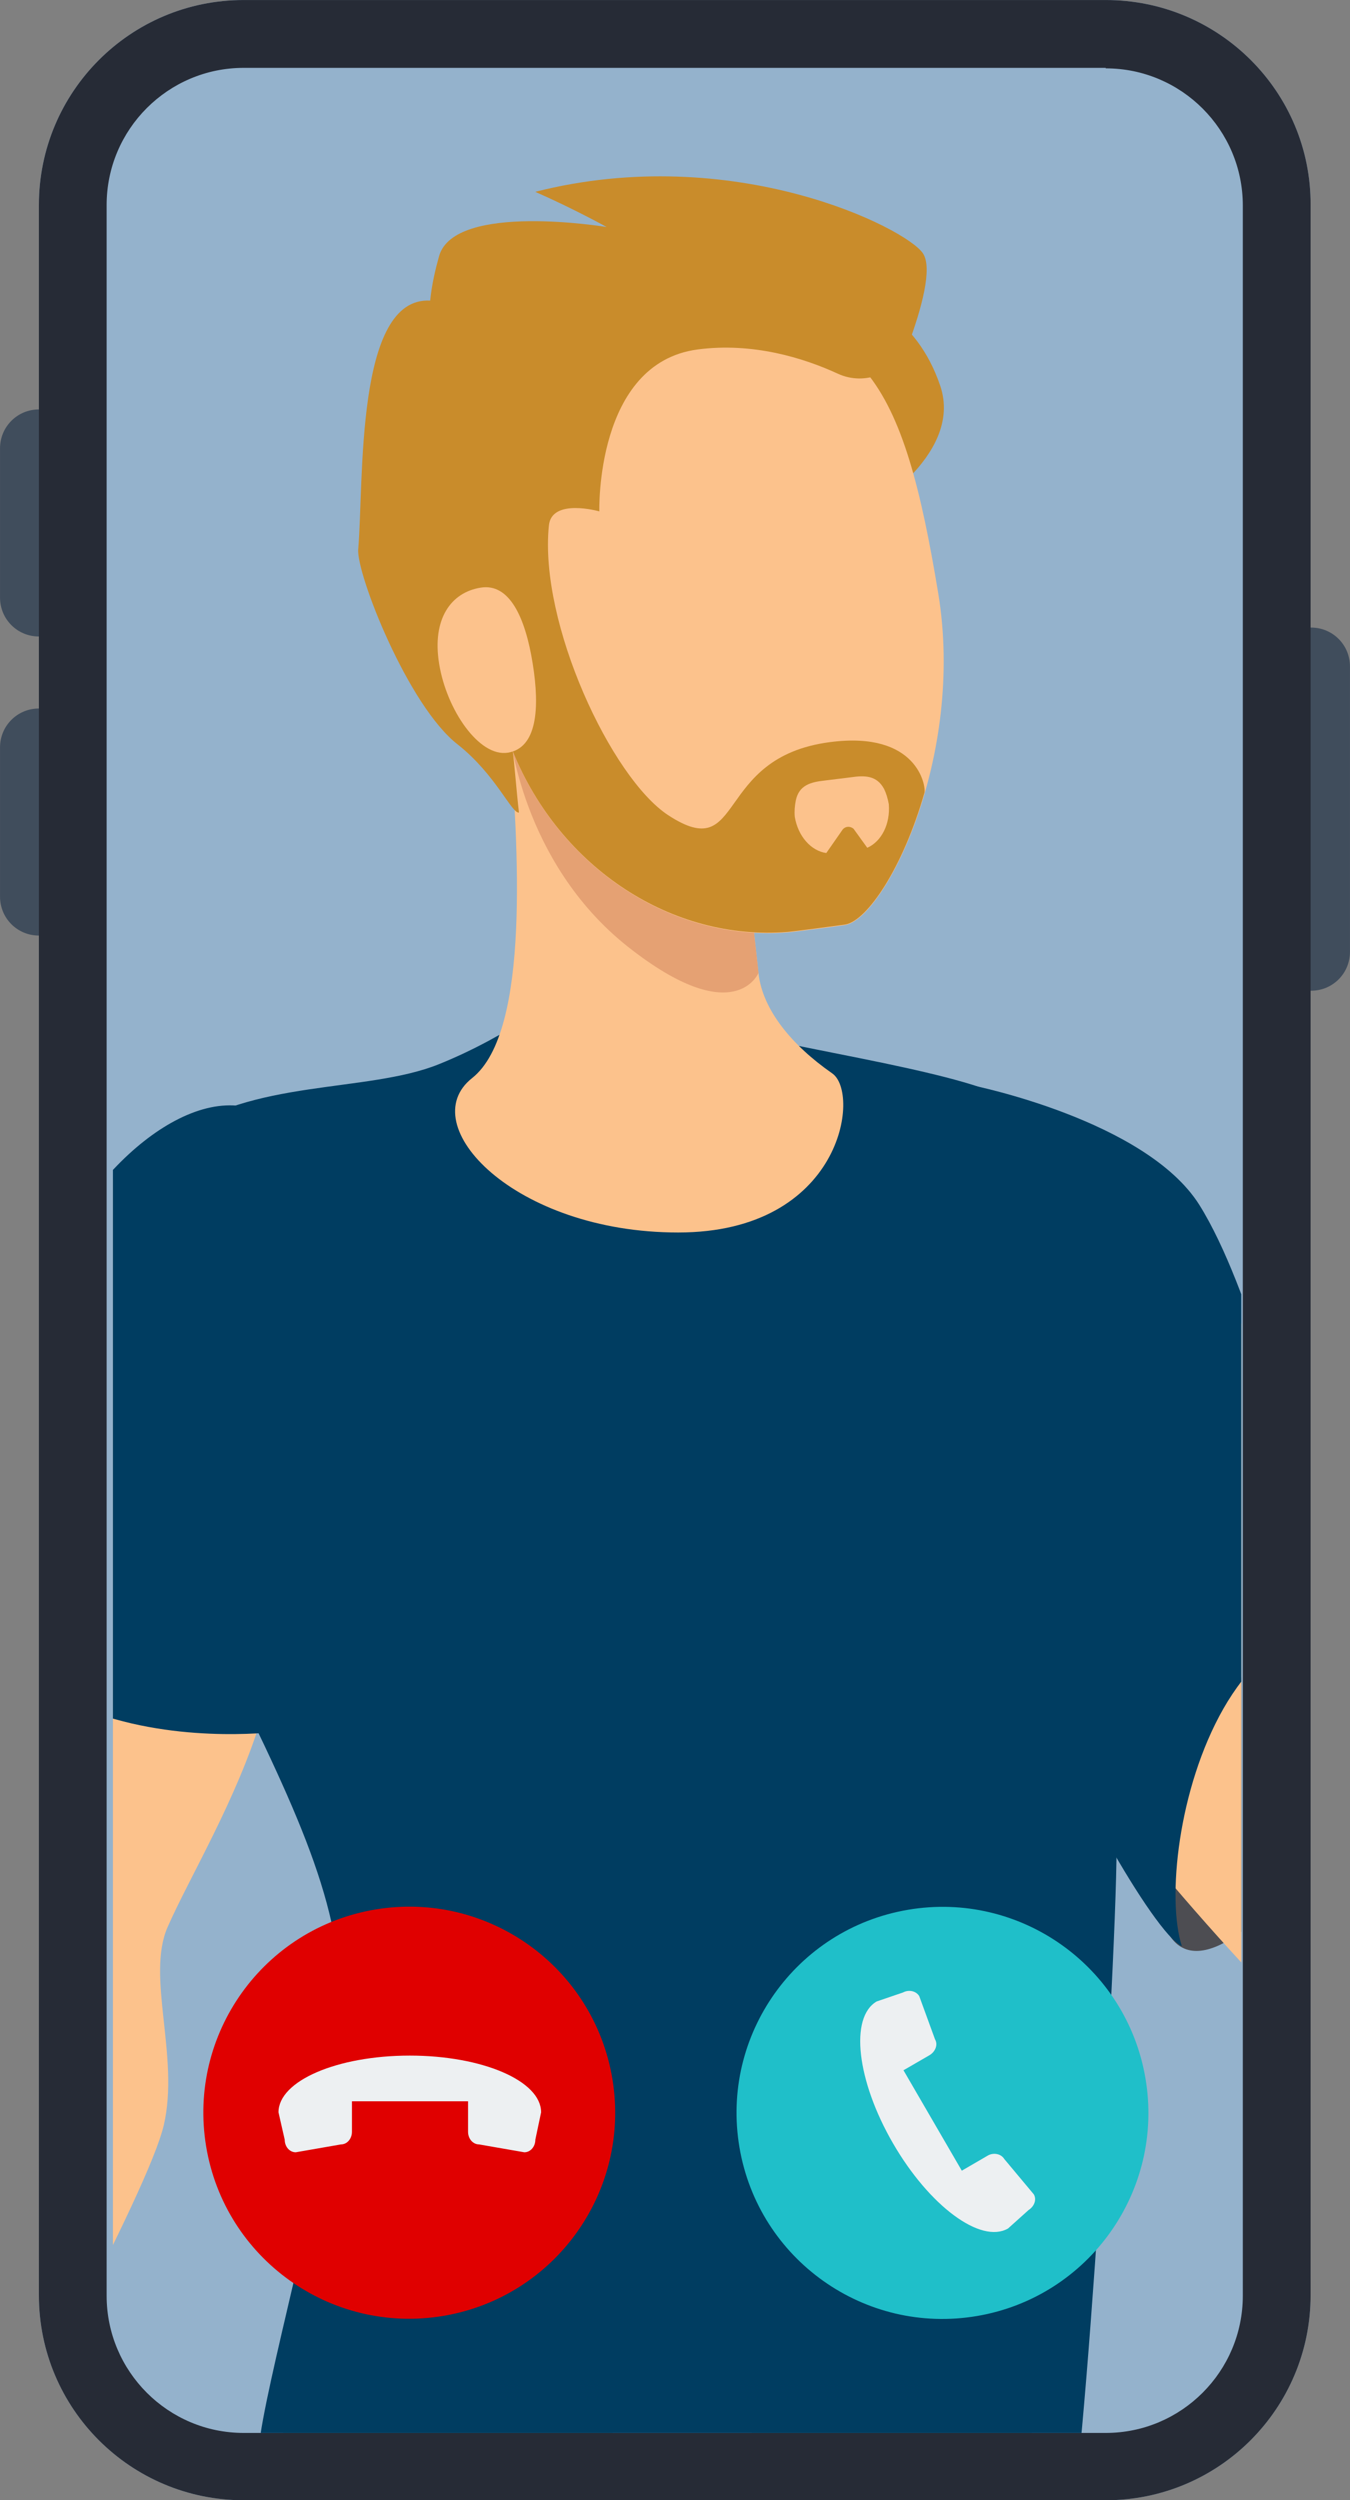 <?xml version="1.0" encoding="utf-8"?>
<!-- Generator: Adobe Illustrator 27.7.0, SVG Export Plug-In . SVG Version: 6.00 Build 0)  -->
<svg version="1.1" id="Layer_1" xmlns="http://www.w3.org/2000/svg" xmlns:xlink="http://www.w3.org/1999/xlink" x="0px" y="0px"
	 viewBox="0 0 54.046 100.038" style="enable-background:new 0 0 54.046 100.038;" xml:space="preserve">
<rect x="0" y="0" width="54.046" height="100.038" fill="#808080" stroke="none"/>
<style type="text/css">
	.st0{clip-path:url(#SVGID_00000007416636308215623370000001915441645841774471_);fill:#94B2CC;}
	.st1{clip-path:url(#SVGID_00000007416636308215623370000001915441645841774471_);fill:#404D5C;}
	.st2{clip-path:url(#SVGID_00000007416636308215623370000001915441645841774471_);fill:#262B36;}
	.st3{clip-path:url(#SVGID_00000068667146794137184050000002492303910392905390_);fill:#4D4D52;}
	.st4{clip-path:url(#SVGID_00000068667146794137184050000002492303910392905390_);fill:#FCC28C;}
	.st5{clip-path:url(#SVGID_00000068667146794137184050000002492303910392905390_);fill:#003D61;}
	.st6{clip-path:url(#SVGID_00000068667146794137184050000002492303910392905390_);fill:#40738C;}
	.st7{clip-path:url(#SVGID_00000068667146794137184050000002492303910392905390_);fill:#E5A173;}
	.st8{clip-path:url(#SVGID_00000068667146794137184050000002492303910392905390_);fill:#C98C2B;}
	.st9{clip-path:url(#SVGID_00000126324626292480802100000002330802897614345128_);fill:#E00000;}
	.st10{clip-path:url(#SVGID_00000126324626292480802100000002330802897614345128_);fill:#1FBFC9;}
	.st11{clip-path:url(#SVGID_00000126324626292480802100000002330802897614345128_);fill:#EDF0F2;}
</style>
<g>
	<g>
		<defs>
			<rect id="SVGID_1_" width="54.046" height="100.038"/>
		</defs>
		<clipPath id="SVGID_00000014609307538501018340000002494333454932579465_">
			<use xlink:href="#SVGID_1_"  style="overflow:visible;"/>
		</clipPath>
		<path style="clip-path:url(#SVGID_00000014609307538501018340000002494333454932579465_);fill:#94B2CC;" d="M44.267,0.001
			H9.757c-4.542,0-8.2,3.681-8.2,8.202v83.634c0,4.542,3.679,8.202,8.2,8.202h34.51
			c4.542,0,8.202-3.681,8.202-8.202V8.203C52.489,3.682,48.808,0.001,44.267,0.001"/>
		<path style="clip-path:url(#SVGID_00000014609307538501018340000002494333454932579465_);fill:#404D5C;" d="M51.207,25.11
			h1.282c0.863,0,1.556,0.693,1.556,1.556v11.418c0,0.863-0.693,1.556-1.556,1.556h-1.282V25.11z"/>
		<path style="clip-path:url(#SVGID_00000014609307538501018340000002494333454932579465_);fill:#404D5C;" d="M2.839,25.467H1.557
			c-0.863,0-1.556-0.693-1.556-1.556v-5.973c0-0.861,0.693-1.556,1.556-1.556H2.839V25.467z"/>
		<path style="clip-path:url(#SVGID_00000014609307538501018340000002494333454932579465_);fill:#404D5C;" d="M2.839,37.433H1.557
			c-0.863,0-1.556-0.693-1.556-1.556v-5.973c0-0.861,0.693-1.556,1.556-1.556H2.839V37.433z"/>
		<path style="clip-path:url(#SVGID_00000014609307538501018340000002494333454932579465_);fill:#262B36;" d="M44.267,0.001
			H9.757c-4.542,0-8.2,3.681-8.2,8.202v83.634c0,4.542,3.679,8.202,8.2,8.202h34.51
			c4.542,0,8.202-3.681,8.202-8.202V8.203C52.489,3.682,48.808,0.001,44.267,0.001 M44.267,2.735
			c3.028,0,5.488,2.46,5.488,5.488v83.634c0,3.028-2.46,5.488-5.488,5.488H9.757
			c-3.028,0-5.488-2.46-5.488-5.488V8.203c0-3.028,2.46-5.488,5.488-5.488h34.51"/>
	</g>
	<g>
		<defs>
			<path id="SVGID_00000058567925262869569090000011431810197284054967_" d="M10.535,2.924c-4.016,0-6.014,1.996-6.014,6.014
				v82.393c0,4.018,1.998,6.014,6.014,6.014h33.144c4.016,0,6.014-1.996,6.014-6.014V8.938
				c0-4.018-1.998-6.014-6.014-6.014H10.535z"/>
		</defs>
		<clipPath id="SVGID_00000052796472137337532760000014501310307134813833_">
			<use xlink:href="#SVGID_00000058567925262869569090000011431810197284054967_"  style="overflow:visible;"/>
		</clipPath>
		<path style="clip-path:url(#SVGID_00000052796472137337532760000014501310307134813833_);fill:#4D4D52;" d="M54.046,72.027
			c-2.313,3.848-5.257,6.772-6.772,5.867c-1.513-0.904-1.008-5.298,1.305-9.146
			c2.313-3.848,5.678-6.267,7.192-5.343C56.422,64.099,56.358,68.178,54.046,72.027"/>
		<path style="clip-path:url(#SVGID_00000052796472137337532760000014501310307134813833_);fill:#FCC28C;" d="M41.239,44.373
			c0,0,4.627,1.157,6.772,4.542c2.123,3.386,2.942,10.306,3.321,10.704c0.358,0.401,3.114,3.239,3.807,4.437
			c0.716,1.198,1.493,4.501,1.493,4.501s2.335-4.31,3.975-6.141c1.64-1.83,3.932-5.384,4.163-6.141
			c0.231-0.757-0.358-4.249-0.294-5.404c0.063-1.157,1.977-8.181,1.977-8.181l0.799-0.525
			c0,0,2.691,0.147,3.447,0.19c0.759,0.041,1.221-1.284,2.503,0.125c1.284,1.409,3.617,4.627,3.554,5.574
			c-0.041,0.967-4.562,6.308-5.404,7.423c-0.82,1.114-2.018,5.468-2.397,8.917
			c-0.378,3.447-2.061,10.093-3.176,12.743c-1.094,2.63-3.638,6.94-4.458,7.844
			c-0.822,0.926-3.135,1.178-4.838,0.315c-1.683-0.861-1.998-2.417-3.658-3.658
			C51.164,80.396,42.416,70.745,41.429,67.61C40.46,64.498,41.239,44.373,41.239,44.373"/>
		<path style="clip-path:url(#SVGID_00000052796472137337532760000014501310307134813833_);fill:#003D61;" d="M38.925,43.427
			c0,0,6.94,1.388,9.085,4.775c2.124,3.384,3.681,10.345,4.059,10.745c0.358,0.399,2.628,2.713,3.721,4.437
			c-1.493-0.084-5.006,1.808-6.813,4.983c-1.81,3.176-2.272,7.613-1.662,9.506
			c-1.135-0.525-4.836-7.13-5.824-10.263c-1.031-3.112-2.587-23.237-2.587-23.237"/>
		<path style="clip-path:url(#SVGID_00000052796472137337532760000014501310307134813833_);fill:#40738C;" d="M23.721,117.576
			c0,0,4.983,9.737,6.036,11.966c1.534,3.259,5.887,12.85,5.887,15.54c0,2.691,15.962,0.777,17.119,0
			c1.155-0.779-2.439-20.252-3.871-25.382c-2.397-8.623-7.212-15.774-7.801-24.415
			c-0.589-8.643-15.647,6.161-15.647,6.161L23.721,117.576z"/>
		<path style="clip-path:url(#SVGID_00000052796472137337532760000014501310307134813833_);fill:#40738C;" d="M31.796,101.236
			c0,0,0,5.762-1.345,10.578c-1.345,4.816-2.881,7.298-3.66,10.578c-0.777,3.259-4.816,20.777-5.382,22.879
			c-0.569,2.104-18.213,0-19.558-0.967c-1.345-0.967,3.932-23.658,5.278-27.507
			c1.347-3.848,2.084-6.918,2.462-9.23c0.378-2.315,1.534-12.304,3.259-14.238
			C14.573,91.395,31.796,101.236,31.796,101.236"/>
		<path style="clip-path:url(#SVGID_00000052796472137337532760000014501310307134813833_);fill:#003D61;" d="M22.565,39.704
			c0,0-2.124,1.724-5.006,2.881s-7.506,0.569-10.578,2.881c-3.069,2.313,0.19,17.307,3.071,23.258
			c2.881,5.952,4.036,9.232,3.47,13.837c-0.569,4.607-2.965,13.06-3.155,15.352
			c-0.188,2.313,3.155,4.942,10.073,6.1c6.92,1.155,13.649,0.378,16.741-0.569
			c3.069-0.967,5.004-1.262,5.572-2.041c0.569-0.777,2.124-25.172,1.934-28.431
			c-0.188-3.259,1.157-6.541,1.157-11.545c0-5.006-3.47-16.34-5.574-17.497c-2.123-1.155-9.611-2.124-11.545-2.881
			C26.812,40.273,22.565,39.704,22.565,39.704"/>
		<path style="clip-path:url(#SVGID_00000052796472137337532760000014501310307134813833_);fill:#FCC28C;" d="M33.311,42.943
			c-1.599-1.114-2.777-2.523-2.945-3.995c-0.274-2.566-0.63-5.511-0.63-5.511s-9.653-8.664-9.339-4.204
			c0.337,4.562,0.863,12.027-1.493,13.9c-2.376,1.871,1.683,6.181,8.245,6.181
			C33.709,49.314,34.468,43.722,33.311,42.943"/>
		<path style="clip-path:url(#SVGID_00000052796472137337532760000014501310307134813833_);fill:#E5A173;" d="M30.366,38.926
			c-0.274-2.544-0.632-5.488-0.632-5.488s-9.651-8.664-9.336-4.206c0,0,0.442,5.237,4.732,8.643
			C29.42,41.261,30.366,38.926,30.366,38.926"/>
		<path style="clip-path:url(#SVGID_00000052796472137337532760000014501310307134813833_);fill:#C98C2B;" d="M34.509,11.967
			c0,0,2.165,0.609,3.133,3.47c0.967,2.861-3.196,5.173-3.196,5.173L34.509,11.967z"/>
		<path style="clip-path:url(#SVGID_00000052796472137337532760000014501310307134813833_);fill:#FCC28C;" d="M19.747,27.297
			c1.051,6.308,6.351,10.451,11.799,10.009c0.272-0.021,2.018-0.252,2.292-0.294
			c1.577-0.272,4.816-6.707,3.721-13.289c-1.368-8.245-2.945-11.819-10.22-10.6
			C22.46,13.922,18.653,20.672,19.747,27.297"/>
		<path style="clip-path:url(#SVGID_00000052796472137337532760000014501310307134813833_);fill:#C98C2B;" d="M20.777,32.512
			c-0.104-0.883-0.19-2.061-0.252-2.46c1.912,4.709,6.412,7.613,11.019,7.234
			c0.272-0.022,2.018-0.254,2.292-0.294c0.883-0.147,2.313-2.272,3.176-5.28c0.061-0.252-0.274-2.48-3.787-2.018
			c-4.689,0.609-3.384,4.942-6.476,2.922c-2.272-1.493-5.173-7.674-4.775-11.586
			c0.106-1.114,2.02-0.569,2.02-0.569s-0.17-5.93,3.932-6.478c2.208-0.292,4.247,0.337,5.615,0.969
			c1.092,0.503,2.397-0.022,2.818-1.157c0.525-1.409,0.988-3.071,0.589-3.66c-0.673-1.008-7.572-4.478-15.52-2.46
			c1.577,0.695,2.859,1.409,2.859,1.409s-6.077-1.008-6.707,1.157c-0.147,0.525-0.294,1.135-0.358,1.787
			c-3.008-0.168-2.65,7.234-2.881,9.948c-0.084,0.967,1.998,6.288,3.995,7.821
			C19.851,30.999,20.483,32.555,20.777,32.512"/>
		<path style="clip-path:url(#SVGID_00000052796472137337532760000014501310307134813833_);fill:#FCC28C;" d="M17.581,26.561
			c0.294,1.83,1.599,3.744,2.754,3.554c1.157-0.19,1.284-1.746,0.99-3.574c-0.294-1.83-0.926-3.219-2.084-3.028
			C18.065,23.7,17.286,24.753,17.581,26.561"/>
		<path style="clip-path:url(#SVGID_00000052796472137337532760000014501310307134813833_);fill:#FCC28C;" d="M34.047,31.103
			L33.016,31.23c-0.569,0.063-1.031,0.188-1.157,0.799c-0.041,0.209-0.061,0.419-0.041,0.65
			c0.127,0.779,0.652,1.368,1.262,1.452l0.63-0.904c0.106-0.17,0.317-0.19,0.464-0.063l0.546,0.757
			c0.569-0.252,0.926-0.947,0.863-1.744c-0.043-0.233-0.106-0.442-0.19-0.611
			C35.098,31.019,34.615,31.019,34.047,31.103"/>
		<path style="clip-path:url(#SVGID_00000052796472137337532760000014501310307134813833_);fill:#FCC28C;" d="M12.302,59.85
			c1.262-1.556,2.46-4.374,2.041-8.39c-0.421-4.018-2.587-7.613-5.869-6.899
			c-3.28,0.695-6.707,5.28-7.192,10.306s-1.114,7.76-2.145,10.324c-1.01,2.566-0.693,8.707-1.219,9.506
			c-0.528,0.799-4.122,5.615-4.858,9.694c-0.736,4.079-1.452,19.536-1.787,20.503
			c-0.337,0.988-4.985,7.592-5.658,9.359c-0.673,1.765,1.284,5.907,1.683,6.265
			c0.399,0.358,1.241,1.472,1.64,1.83c0.401,0.358,2.503,0.063,3.259-0.168
			c0.757-0.231,0.967,0.147,1.746,0.104c0.777-0.041,3.3-3.069,3.805-4.247c0.505-1.178-0.757-6.709-0.84-8.433
			c-0.084-1.726,0.84-5.636,2.039-8.58c1.2-2.945,6.983-13.291,7.613-16.005
			c0.632-2.734-0.714-5.93,0.147-7.907c0.863-1.975,2.797-5.151,3.787-8.474
			C11.482,65.275,10.683,61.869,12.302,59.85"/>
		<path style="clip-path:url(#SVGID_00000052796472137337532760000014501310307134813833_);fill:#003D61;" d="M11.23,69.272
			c0.967-3.323-0.337-7.423,1.282-9.443c1.262-1.556,2.462-4.374,2.041-8.39
			c-0.399-4.016-2.818-7.823-6.12-7.13C5.132,45.004,1.284,49.84,0.779,54.866
			c-0.505,5.026-1.83,7.803-2.84,10.367c0,0,2.419,2.124,5.993,3.345C7.508,69.797,11.23,69.272,11.23,69.272"/>
	</g>
	<g>
		<defs>
			<rect id="SVGID_00000057122153410866911520000001589321230373872289_" width="54.046" height="100.038"/>
		</defs>
		<clipPath id="SVGID_00000086662043360631590240000013632349657733607830_">
			<use xlink:href="#SVGID_00000057122153410866911520000001589321230373872289_"  style="overflow:visible;"/>
		</clipPath>
		<path style="clip-path:url(#SVGID_00000086662043360631590240000013632349657733607830_);fill:#E00000;" d="M15.04,76.399
			c4.492-0.742,8.735,2.298,9.478,6.789c0.74,4.492-2.298,8.735-6.791,9.478
			C13.237,93.408,8.994,90.367,8.252,85.877C7.51,81.385,10.548,77.142,15.04,76.399"/>
		<path style="clip-path:url(#SVGID_00000086662043360631590240000013632349657733607830_);fill:#1FBFC9;" d="M36.35,76.413
			c4.488-0.763,8.746,2.257,9.508,6.746c0.763,4.488-2.257,8.746-6.746,9.508
			c-4.49,0.763-8.746-2.257-9.508-6.746C28.841,81.433,31.861,77.175,36.35,76.413"/>
		<path style="clip-path:url(#SVGID_00000086662043360631590240000013632349657733607830_);fill:#EDF0F2;" d="M41.175,88.429
			c0.231-0.147,0.337-0.421,0.211-0.632l-1.178-1.409c-0.127-0.209-0.421-0.272-0.652-0.147l-1.051,0.611
			l-2.335-4.018l1.053-0.609c0.231-0.147,0.335-0.421,0.209-0.63l-0.63-1.726
			c-0.127-0.211-0.421-0.272-0.652-0.147l-1.051,0.358c-1.094,0.632-0.799,3.176,0.652,5.678
			c1.45,2.503,3.511,4.036,4.605,3.407L41.175,88.429z"/>
		<path style="clip-path:url(#SVGID_00000086662043360631590240000013632349657733607830_);fill:#EDF0F2;" d="M11.398,85.611
			c0,0.274,0.19,0.505,0.442,0.505l1.808-0.315c0.254,0,0.442-0.233,0.442-0.505v-1.221h4.648v1.221
			c0,0.272,0.19,0.505,0.442,0.505l1.81,0.315c0.252,0,0.442-0.231,0.442-0.505l0.231-1.094
			c0-1.262-2.356-2.27-5.257-2.27c-2.904,0-5.257,1.008-5.257,2.27L11.398,85.611z"/>
	</g>
</g>
</svg>
